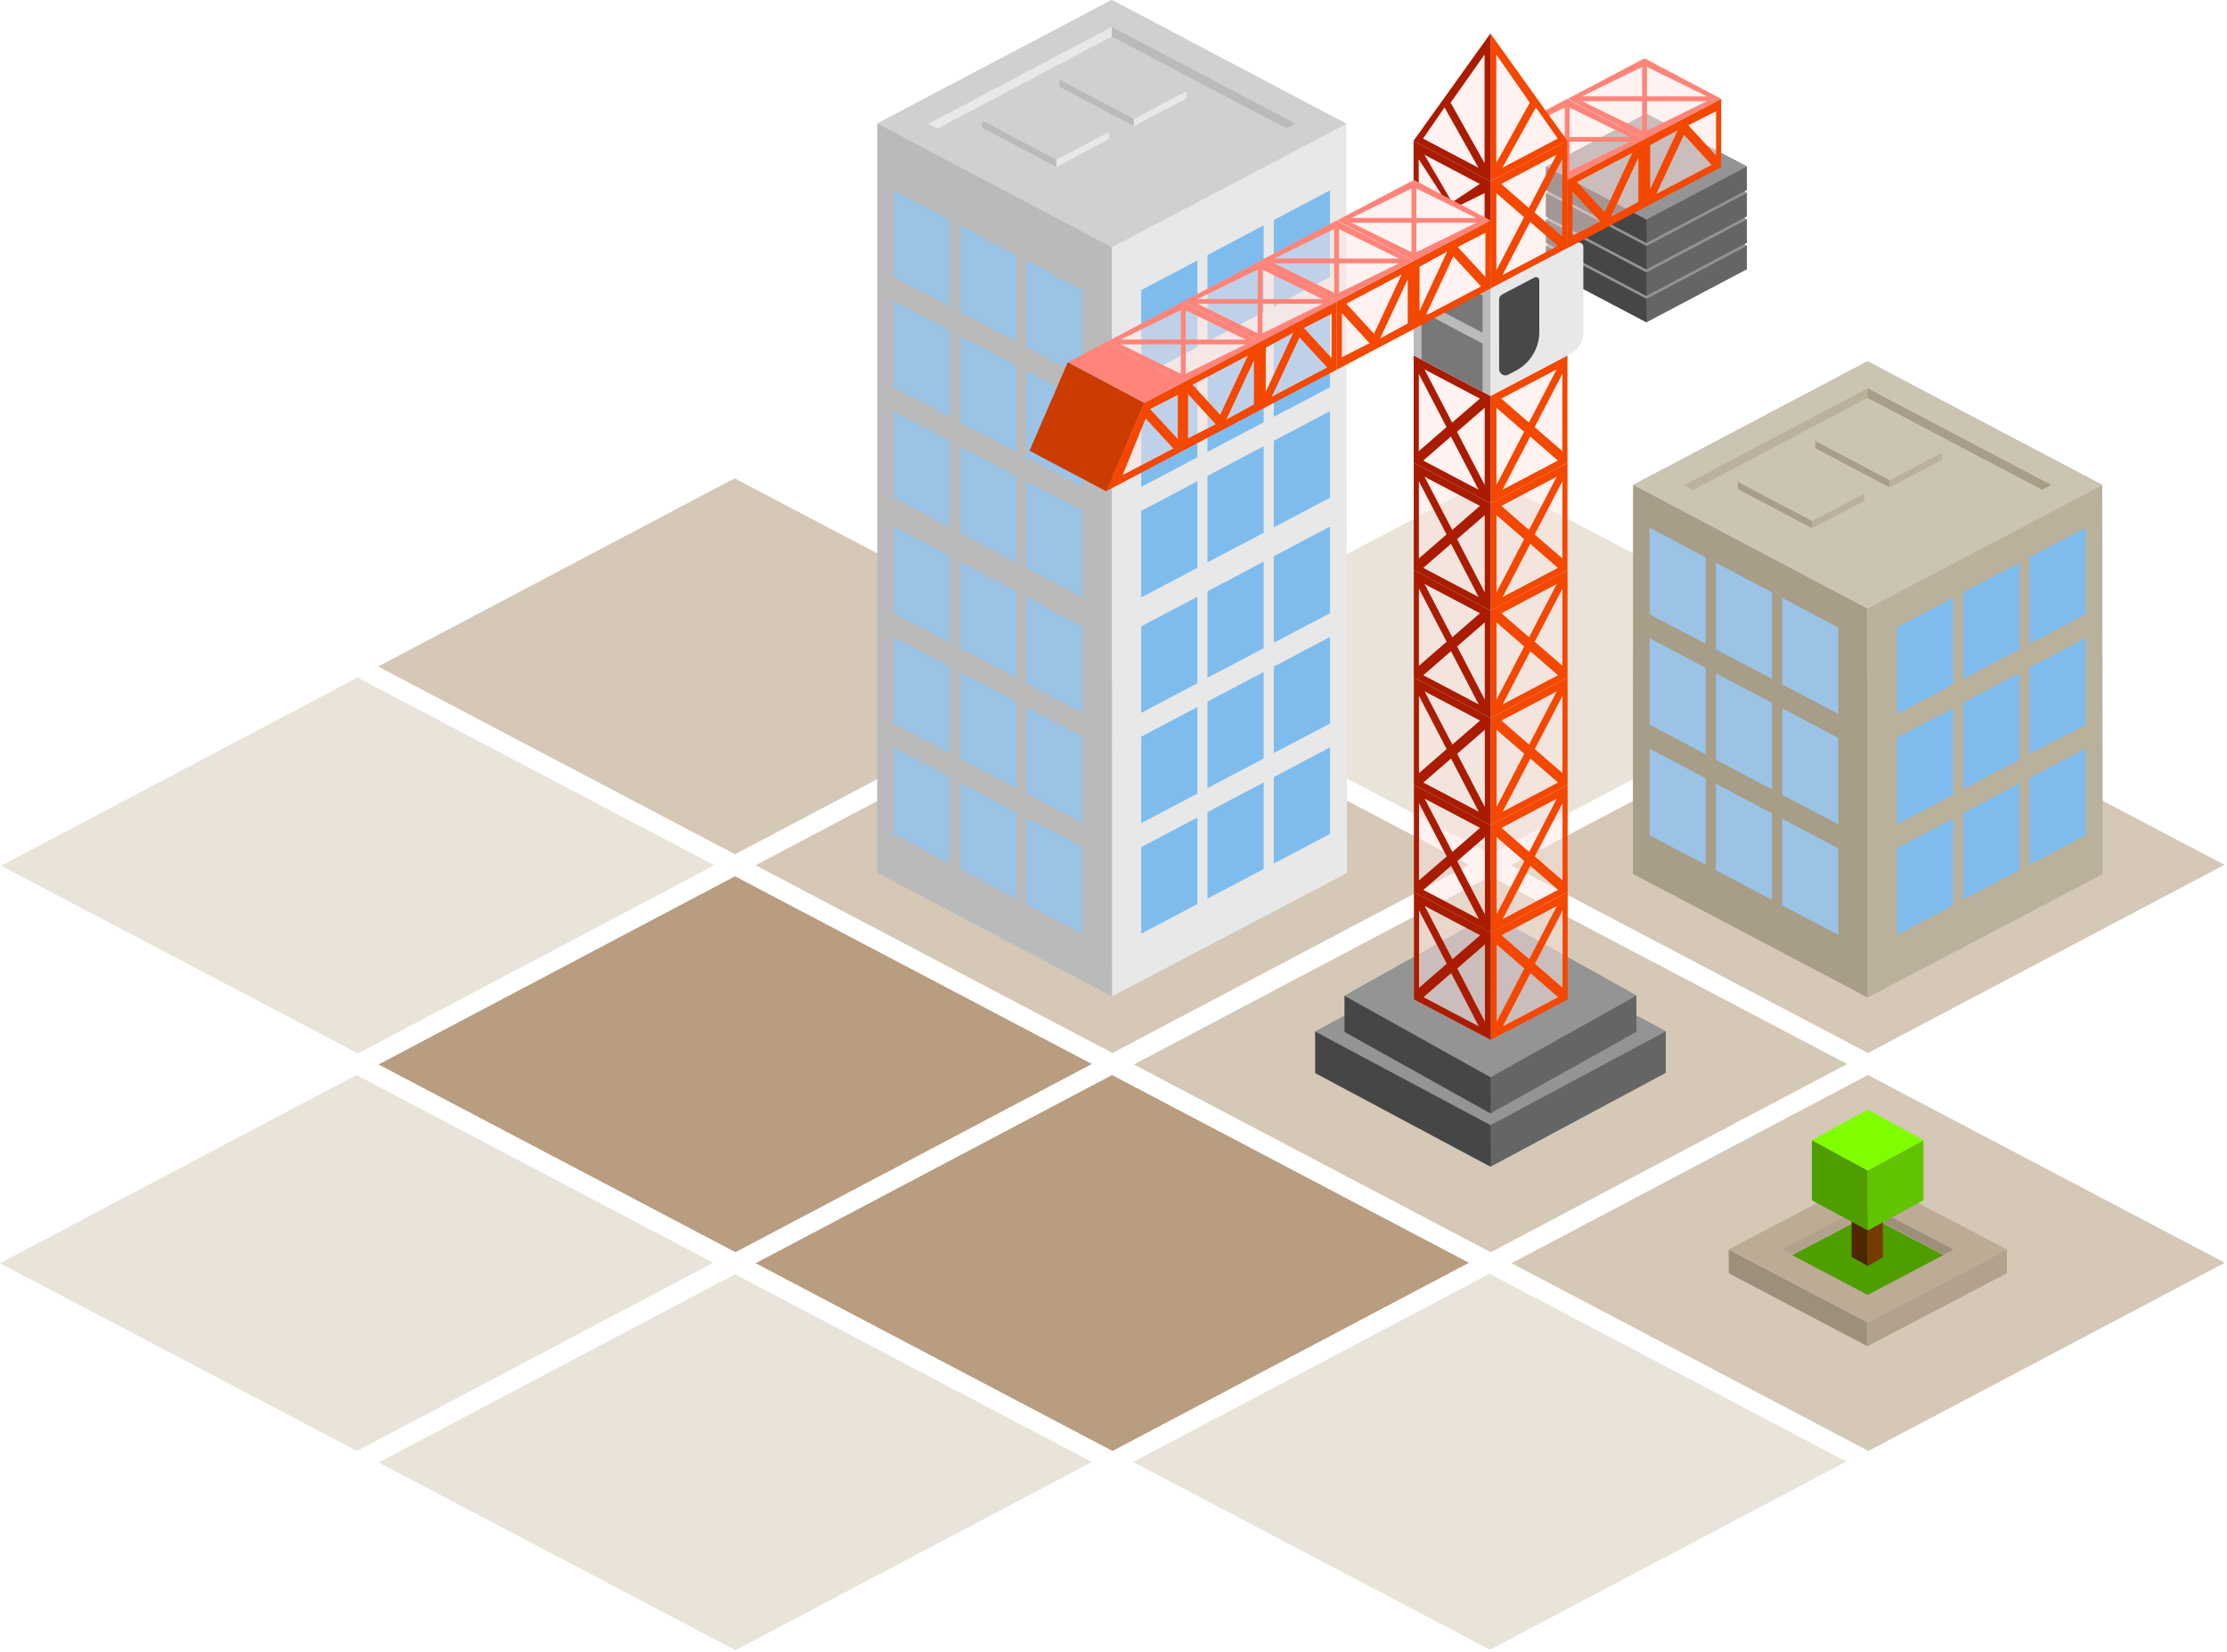 <svg xmlns="http://www.w3.org/2000/svg" xml:space="preserve" fill-rule="evenodd" stroke-linejoin="round" stroke-miterlimit="2" clip-rule="evenodd" viewBox="0 0 927 688"><path fill="#d5c8b7" fill-opacity=".5" d="m305.957 530.557 148.555 78.167-148.37 78.36-148.555-78.168zM620.017 530.357l148.555 78.167-148.37 78.36-148.555-78.168z"/><path fill="#b99d80" d="m462.901 447.607 148.555 78.167-148.37 78.36-148.555-78.168z"/><path fill="#d5c8b7" fill-opacity=".5" d="m148.361 447.597 148.555 78.167-148.37 78.36L-.01 525.955z"/><path fill="#d5c8b7" d="m777.55 447.597 148.554 78.167-148.37 78.36-148.555-78.168zM620.335 364.857l148.555 78.167-148.37 78.36-148.555-78.168zM777.38 281.907l148.554 78.167-148.37 78.36-148.555-78.168z"/><path fill="#d5c8b7" fill-opacity=".5" d="m620.436 199.157 148.555 78.167-148.37 78.36-148.555-78.168z"/><path fill="#b99d80" d="M305.944 364.847 454.5 443.014l-148.37 78.36-148.555-78.168z"/><path fill="#d5c8b7" fill-opacity=".5" d="m148.827 282.097 148.555 78.167-148.37 78.36L.456 360.455z"/><path fill="#d5c8b7" d="m462.888 281.907 148.555 78.167-148.37 78.36-148.555-78.168zM305.771 199.157l148.555 78.167-148.37 78.36L157.4 277.515z"/><path fill="#e8e8e8" d="m462.784 0 97.602 51.48.296 312.01-97.837 51.36L462.784 0Z"/><path fill="#bababa" d="m462.845 414.85-97.721-51.49.061-311.88L462.784 0l.061 414.85Z"/><path fill="#d0d0d0" d="m462.905.003-97.721 51.42 97.6 51.546 97.72-51.42z"/><path fill="#e8e8e8" d="M462.798 15.21v-4l-76.346 40.32 3.794 2 72.552-38.32Z"/><path fill="#bababa" d="M462.798 11.21v4l72.646 38.23 3.794-2-76.44-40.23ZM439.718 66.491v3l-30.943-16.34v-3l30.943 16.34Z"/><path fill="#e8e8e8" d="m439.718 66.491 21.825-11.48v3l-21.825 11.48v-3Z"/><path fill="#bababa" d="M471.998 49.5v3l-30.943-16.34v-3l30.943 16.34Z"/><path fill="#e8e8e8" d="m471.998 49.5 21.825-11.48v3L471.998 52.5v-3Z"/><path fill="#7fbcee" d="M553.61 311.191v36.056l-23.39 12.308v-36.009l23.39-12.355ZM526.01 325.782v36.056l-23.39 12.308v-36.009l23.39-12.355ZM498.42 340.373v36.056l-23.39 12.308v-36.009l23.39-12.355ZM553.61 265.191v36.056l-23.39 12.308v-36.009l23.39-12.355ZM526.01 279.782v36.056l-23.39 12.308v-36.009l23.39-12.355ZM498.42 294.373v36.056l-23.39 12.308v-36.009l23.39-12.355ZM553.61 219.256v36.056l-23.39 12.308v-36.009l23.39-12.355ZM526.01 233.847v36.056l-23.39 12.308v-36.009l23.39-12.355ZM498.42 248.437v36.056l-23.39 12.308v-36.009l23.39-12.355Z"/><path fill="#9ac3e5" d="M372.057 311.256v36.056l23.39 12.308v-36.009l-23.39-12.355ZM399.65 325.847v36.056l23.39 12.308v-36.009l-23.39-12.355ZM427.245 340.437v36.056l23.389 12.308v-36.009l-23.39-12.355ZM372.057 265.256v36.056l23.39 12.308v-36.009l-23.39-12.355ZM399.65 279.847v36.056l23.39 12.308v-36.009l-23.39-12.355ZM427.245 294.437v36.056l23.389 12.308v-36.009l-23.39-12.355ZM372.057 219.256v36.056l23.39 12.308v-36.009l-23.39-12.355ZM399.65 233.847v36.056l23.39 12.308v-36.009l-23.39-12.355ZM427.245 248.437v36.056l23.389 12.308v-36.009l-23.39-12.355Z"/><g><path fill="#7fbcee" d="M553.61 171.191v36.056l-23.39 12.308v-36.009l23.39-12.355ZM526.01 185.782v36.056l-23.39 12.308v-36.009l23.39-12.355ZM498.42 200.373v36.056l-23.39 12.308v-36.009l23.39-12.355ZM553.61 125.191v36.056l-23.39 12.308v-36.009l23.39-12.355ZM526.01 139.782v36.056l-23.39 12.308v-36.009l23.39-12.355ZM498.42 154.373v36.056l-23.39 12.308v-36.009l23.39-12.355ZM553.61 79.256v36.056l-23.39 12.308V91.611l23.39-12.355ZM526.01 93.847v36.056l-23.39 12.308v-36.009l23.39-12.355ZM498.42 108.437v36.056l-23.39 12.308v-36.009l23.39-12.355Z"/><path fill="#9ac3e5" d="M372.057 171.256v36.056l23.39 12.308v-36.009l-23.39-12.355ZM399.65 185.847v36.056l23.39 12.308v-36.009l-23.39-12.355ZM427.245 200.437v36.056l23.389 12.308v-36.009l-23.39-12.355ZM372.057 125.256v36.056l23.39 12.308v-36.009l-23.39-12.355ZM399.65 139.847v36.056l23.39 12.308v-36.009l-23.39-12.355ZM427.245 154.437v36.056l23.389 12.308v-36.009l-23.39-12.355ZM372.057 79.256v36.056l23.39 12.308V91.611l-23.39-12.355ZM399.65 93.847v36.056l23.39 12.308v-36.009l-23.39-12.355ZM427.245 108.437v36.056l23.389 12.308v-36.009l-23.39-12.355Z"/></g><g><path fill="#bab19d" d="m875.085 201.88-.119.06h.119l.177 162.01-97.837 51.36-.061-264.85 97.721 51.42Z"/><path fill="#a79d88" d="m777.425 415.31-97.721-51.49.061-161.88h.119l97.48-51.48.061 264.85Z"/><path fill="#ccc4b3" d="m777.485 150.463-97.721 51.42 97.6 51.546 97.72-51.42z"/><path fill="#bab19d" d="M777.378 165.67v-4l-76.346 40.32 3.794 2 72.552-38.32Z"/><path fill="#a79d88" d="M777.378 161.67v4l72.646 38.23 3.794-2-76.44-40.23ZM754.298 216.951v3l-30.943-16.34v-3l30.943 16.34Z"/><path fill="#bab19d" d="m754.298 216.951 21.825-11.48v3l-21.825 11.48v-3Z"/><g><path fill="#a79d88" d="M786.578 199.96v3l-30.943-16.34v-3l30.943 16.34Z"/><path fill="#bab19d" d="m786.578 199.96 21.825-11.48v3l-21.825 11.48v-3Z"/></g><g><path fill="#7fbcee" d="M868.19 311.651v36.056l-23.39 12.308v-36.009l23.39-12.355ZM840.59 326.242v36.056l-23.39 12.308v-36.009l23.39-12.355ZM813 340.833v36.056l-23.39 12.308v-36.009L813 340.833ZM868.19 265.651v36.056l-23.39 12.308v-36.009l23.39-12.355ZM840.59 280.242v36.056l-23.39 12.308v-36.009l23.39-12.355ZM813 294.833v36.056l-23.39 12.308v-36.009L813 294.833ZM868.19 219.716v36.056L844.8 268.08v-36.009l23.39-12.355ZM840.59 234.307v36.056L817.2 282.67v-36.009l23.39-12.355ZM813 248.897v36.056l-23.39 12.308v-36.009L813 248.897Z"/><path fill="#9ac3e5" d="M686.637 311.716v36.056l23.39 12.308v-36.009l-23.39-12.355ZM714.23 326.307v36.056l23.39 12.308v-36.009l-23.39-12.355ZM741.825 340.897v36.056l23.389 12.308v-36.009l-23.39-12.355ZM686.637 265.716v36.056l23.39 12.308v-36.009l-23.39-12.355ZM714.23 280.307v36.056l23.39 12.308v-36.009l-23.39-12.355ZM741.825 294.897v36.056l23.389 12.308v-36.009l-23.39-12.355ZM686.637 219.716v36.056l23.39 12.308v-36.009l-23.39-12.355ZM714.23 234.307v36.056l23.39 12.308v-36.009l-23.39-12.355ZM741.825 248.897v36.056l23.389 12.308v-36.009l-23.39-12.355Z"/></g></g><g><path fill="#9e8f7d" d="m719.557 530.128 57.778 30.38v-9.903l-57.778-30.379v9.902Z"/></g><g><path fill="#b2a28d" d="m835.404 520.226-58.069 30.379v9.903l58.069-30.38v-9.902Z"/></g><g><path fill="#bcab95" d="m777.335 550.605-57.778-30.379 57.778-30.323 58.069 30.323-58.069 30.379Z"/></g><g><path fill="url(#a)" d="m62.116 818.475 51.134-26.836 51.271 26.773-51.304 26.954-51.101-26.891Z" transform="translate(707.793 19.24) scale(.615)"/></g><g><path fill="#9e8f7d" d="m777.39 501.596 35.698 18.64s-3.983 2.084-4.094 2.14l-31.603-16.492v-4.288Z"/></g><g><path fill="#b2a28d" d="m777.39 501.596-35.697 18.64s3.983 2.084 4.094 2.14l31.603-16.492v-4.288Z"/></g><g><path fill="#4e2700" d="m777.447 527.136-6.72-3.819.019-15.32 6.7 3.182v15.957Z"/></g><g><path fill="#763b00" d="m777.446 527.141 6.297-3.64-.018-14.598-6.279 3.032v15.206Z"/></g><g><path fill="#4f9e00" d="M777.445 512.312v-25l-23.21-12.56v25z"/></g><g><path fill="#62c400" d="M777.447 512.312v-25l23.21-12.56v25z"/></g><g><path fill="#7ffe00" d="M777.449 487.307c7.737-4.186 15.519-8.387 23.211-12.56l-23.211-12.76-23.21 12.76 23.21 12.56Z"/></g><g><path fill="#656565" d="M547.5 429.515v17.297l72.98 38.949 72.89-39.045V429.42l-72.98-38.95-72.89 39.045Z"/><path fill="#464646" d="m620.435 468.462.045 17.299-72.98-38.997v-17.296l72.935 38.994Z"/><path fill="#949494" d="m620.39 390.472 72.98 38.948-72.89 39.043-72.981-38.948z"/><path fill="#656565" d="M559.717 414.631v15.05l60.756 33.889 60.68-33.972v-15.05l-60.756-33.889-60.68 33.972Z"/><path fill="#464646" d="m620.435 448.519.038 15.05-60.756-33.93v-15.05l60.718 33.93Z"/><path fill="#949494" d="m620.397 380.66 60.757 33.888-60.681 33.971-60.756-33.888z"/><path fill="#656565" d="M643.528 102.391v9.777l41.839 22.016 41.787-22.07v-9.777l-41.839-22.016-41.787 22.07Z"/><path fill="#464646" d="m685.341 124.406.026 9.778-41.839-22.043v-9.777l41.813 22.042Z"/><path fill="#949494" d="m685.315 80.322 41.84 22.015-41.788 22.07-41.84-22.016z"/><path fill="#656565" d="M643.528 91.391v9.777l41.839 22.016 41.787-22.07v-9.777l-41.839-22.016-41.787 22.07Z"/><path fill="#464646" d="m685.341 113.406.026 9.778-41.839-22.043v-9.777l41.813 22.042Z"/><path fill="#949494" d="m685.315 69.322 41.84 22.015-41.788 22.07-41.84-22.016z"/><path fill="#656565" d="M643.528 80.391v9.777l41.839 22.016 41.787-22.07v-9.777l-41.839-22.016-41.787 22.07Z"/><path fill="#464646" d="m685.341 102.406.026 9.778-41.839-22.043v-9.777l41.813 22.042Z"/><path fill="#949494" d="m685.315 58.322 41.84 22.015-41.788 22.07-41.84-22.016z"/><path fill="#656565" d="M643.528 69.391v9.777l41.839 22.016 41.787-22.07v-9.777l-41.839-22.016-41.787 22.07Z"/><path fill="#464646" d="m685.341 91.406.026 9.778-41.839-22.043v-9.777l41.813 22.042Z"/><path fill="#949494" d="m685.315 47.322 41.84 22.015-41.788 22.07-41.84-22.016z"/><path fill="#ffe7e2" fill-opacity=".5" d="m620.556 432.987-31.999-16.903V135.936l-125.5 65.478V142.42l125.5-67.506.571-16.286 31.428-39.777 21.839 27.583 42.133-22.144 31.119 16.883.223 27.963-63.473 33.459-1.009 48.991.189 264.165-31.021 17.236Z"/><g><path fill="#f44700" d="m620.537 388.301.019 44.686 32-16.879v-44.676l-32.019 16.869Zm4.994 39.045 11.528-22.163 11.528 10.008-23.056 12.155Zm-2.534-1.966v-32.17l11.516 10.008-11.516 22.162Zm27.426-14.105-11.528-10.008 11.528-22.162v32.17Zm-25.422-21.89 11.528 10.008 11.529-22.163-23.057 12.155Z"/><path fill="#a91c00" d="m620.534 388.301.02 44.686-32-16.879v-44.676l31.98 16.869Zm-4.955 39.045-11.528-22.163-11.528 10.008 23.056 12.155Zm2.534-1.966v-32.17l-11.516 10.008 11.516 22.162Zm-27.426-14.105 11.528-10.008-11.528-22.162v32.17Zm25.422-21.89-11.528 10.008-11.529-22.163 23.057 12.155Z"/></g><g><path fill="#f44700" d="m620.517 343.615.02 44.686 32-16.88v-44.675l-32.02 16.869Zm4.994 39.045 11.528-22.163 11.528 10.008-23.056 12.155Zm-2.534-1.966v-32.17l11.516 10.008-11.516 22.162Zm27.426-14.105-11.528-10.008 11.528-22.162v32.17Zm-25.422-21.89 11.528 10.008 11.53-22.163-23.058 12.155Z"/><path fill="#a91c00" d="m620.514 343.615.02 44.686-32-16.88v-44.675l31.98 16.869Zm-4.955 39.045-11.528-22.163-11.528 10.008 23.056 12.155Zm2.534-1.966v-32.17l-11.516 10.008 11.516 22.162Zm-27.426-14.105 11.528-10.008-11.528-22.162v32.17Zm25.422-21.89-11.528 10.008-11.529-22.163 23.057 12.155Z"/></g><g><path fill="#f44700" d="m620.497 298.928.02 44.686 32-16.879V282.06l-32.02 16.87Zm4.994 39.045 11.528-22.163 11.528 10.008-23.056 12.155Zm-2.534-1.966v-32.17l11.516 10.008-11.516 22.162Zm27.426-14.105-11.528-10.008 11.528-22.162v32.17Zm-25.422-21.89 11.528 10.008 11.53-22.163-23.058 12.155Z"/><path fill="#a91c00" d="m620.494 298.928.02 44.686-32-16.879V282.06l31.98 16.87Zm-4.955 39.045-11.528-22.163-11.528 10.008 23.056 12.155Zm2.534-1.966v-32.17l-11.516 10.008 11.516 22.162Zm-27.426-14.105 11.528-10.008-11.528-22.162v32.17Zm25.422-21.89-11.528 10.008-11.529-22.163 23.057 12.155Z"/></g><g><path fill="#f44700" d="m620.478 254.242.019 44.686 32-16.879v-44.676l-32.02 16.869Zm4.994 39.045L637 271.124l11.528 10.008-23.056 12.155Zm-2.534-1.966v-32.17l11.516 10.008-11.516 22.162Zm27.426-14.105-11.528-10.008 11.528-22.162v32.17Zm-25.422-21.89 11.528 10.008 11.529-22.163-23.057 12.155Z"/><path fill="#a91c00" d="m620.475 254.242.02 44.686-32-16.879v-44.676l31.98 16.869Zm-4.955 39.045-11.528-22.163-11.528 10.008 23.056 12.155Zm2.534-1.966v-32.17l-11.516 10.008 11.516 22.162Zm-27.426-14.105 11.528-10.008-11.528-22.162v32.17Zm25.422-21.89-11.528 10.008-11.53-22.163 23.058 12.155Z"/></g><g><path fill="#f44700" d="m620.458 209.556.019 44.686 32-16.879v-44.676l-32.02 16.869Zm4.994 39.045 11.528-22.163 11.528 10.008-23.056 12.155Zm-2.534-1.966v-32.17l11.516 10.008-11.516 22.162Zm27.426-14.105-11.528-10.008 11.528-22.162v32.17Zm-25.422-21.89 11.528 10.008 11.529-22.163-23.057 12.155Z"/><path fill="#a91c00" d="m620.455 209.556.02 44.686-32-16.879v-44.676l31.98 16.869Zm-4.955 39.045-11.528-22.163-11.528 10.008 23.056 12.155Zm2.534-1.966v-32.17l-11.516 10.008 11.516 22.162Zm-27.426-14.105 11.528-10.008-11.528-22.162v32.17Zm25.422-21.89-11.528 10.008-11.53-22.163 23.058 12.155Z"/></g><g><path fill="#f44700" d="m620.438 164.87.019 44.686 32-16.879v-44.676l-32.02 16.869Zm4.994 39.045 11.528-22.163 11.528 10.008-23.056 12.155Zm-2.534-1.966v-32.17l11.516 10.008-11.516 22.162Zm27.426-14.105-11.528-10.008 11.528-22.162v32.17Zm-25.422-21.89 11.528 10.008 11.529-22.163-23.057 12.155Z"/><path fill="#a91c00" d="m620.435 164.87.02 44.686-32-16.879v-44.676l31.98 16.869Zm-4.955 39.045-11.528-22.163-11.528 10.008 23.056 12.155Zm2.534-1.966v-32.17l-11.516 10.008 11.516 22.162Zm-27.426-14.105 11.528-10.008-11.528-22.162v32.17Zm25.422-21.89-11.528 10.008-11.53-22.163 23.058 12.155Z"/></g><g><path fill="#f44700" d="M684.436 58.018V86.43l32-16.88.02-28.402-32.02 16.869Zm4.975 22.772 11.528-24.692 11.528 12.537-23.056 12.155Zm-2.534-1.966.02-18.426 11.496-6.266-11.516 24.692Zm27.426-14.105-11.528-12.537 11.548-5.89-.02 18.427ZM684.435 86.432V58.019l-32 16.879-.02 28.403 32.02-16.869ZM679.46 63.66l-11.528 24.692-11.528-12.537L679.46 63.66Zm2.534 1.966-.02 18.426-11.496 6.266 11.516-24.692Zm-27.426 14.105 11.528 12.537-11.548 5.889.02-18.426Z"/><path fill="#ff8479" d="m652.253 74.897 32.02-16.869-31.906-16.85-10.592 5.581s6.24 6.222 9.072 13.83c2.363 6.347 1.404 14.308 1.406 14.308Zm1.117-15.886v12.268l24.99-12.268h-24.99Zm0-1.982h24.99L653.37 44.77v12.259Zm-2-.018V44.77l-7.736 3.782 7.736 8.459ZM684.436 58.009l32.02-16.869-31.906-16.85-31.95 16.833s31.832 16.886 31.836 16.886Zm-.883-3.618V42.123h-25.04l25.04 12.268Zm2-12.268v12.268l24.99-12.268h-24.99Zm0-1.982h24.99l-24.99-12.259v12.259Zm-2-.018V27.882l-25.04 12.241h25.04Z"/></g><g><path fill="#f44700" d="m620.398 75.497.02 44.686 32-16.879V58.628l-32.02 16.869Zm4.994 39.045 11.528-22.163 11.528 10.008-23.056 12.155Zm-2.534-1.966v-32.17l11.516 10.008-11.516 22.162Zm27.426-14.105-11.528-10.008 11.528-22.162v32.17Zm-25.422-21.89 11.528 10.008 11.53-22.163-23.058 12.155Z"/><path fill="#a91c00" d="m620.395 75.497.02 17.657-32-16.879V58.628l31.98 16.869Zm-2.42 16.276V80.406l-11.517 5.66 11.516 5.707ZM590.547 77.71l11.528 6.405-11.528-17.814V77.71Zm25.422-1.129-11.525 7.645-11.532-19.8 23.057 12.155Z"/></g><g><path fill="#f44700" d="M620.397 13.942v61.555l32-16.879-32-44.676Zm4.975 55.914L639.32 44.72l9.108 12.981-23.056 12.155Zm-2.534-1.966V22.72l13.936 20.034-13.936 25.136Z"/><path fill="#a91c00" d="M620.395 13.942v61.555l-32-16.879 32-44.676Zm-4.975 55.914L601.288 44.72l-8.924 12.981 23.056 12.155Zm2.534-1.966V22.72l-14.12 20.034 14.12 25.136Z"/></g><g><path fill="#e8e8e8" d="m620.418 120.183.019 44.686 33.135-17.478a10.313 10.313 0 0 0 5.502-9.122v-35.503a1.783 1.783 0 0 0-2.612-1.576l-36.044 18.993Z"/><path fill="#484848" d="M625.326 122.58a2.482 2.482 0 0 0-1.325 2.197l.013 28.884a2.629 2.629 0 0 0 3.858 2.325l3.11-1.642a18.297 18.297 0 0 0 9.757-16.181v-21.417a1.378 1.378 0 0 0-2.022-1.22l-13.391 7.054Z"/><path fill="#bababa" d="m620.415 120.183.02 44.686-32-16.879v-10.935l31.98-16.872Z"/><path fill="#787878" d="m617.124 143.045.016 20.093-25.412-13.405V129.65l25.396 13.396ZM617.124 123.045l.016 15.489-16.792-8.816 13.88-8.2 2.896 1.527Z"/></g><g><path fill="#f44700" d="M588.437 108.642v28.413l32-16.879.02-28.403-32.02 16.869Zm4.975 22.772 11.528-24.692 11.528 12.537-23.056 12.155Zm-2.534-1.966.02-18.426 11.496-6.266-11.516 24.692Zm27.426-14.105-11.528-12.537 11.548-5.889-.02 18.426ZM588.435 137.052v-28.413l-32 16.879-.02 28.403 32.02-16.869Zm-4.975-22.772-11.528 24.692-11.528-12.537 23.056-12.155Zm2.534 1.966-.02 18.426-11.496 6.266 11.516-24.692Zm-27.426 14.105 11.528 12.537-11.548 5.889.02-18.426Z"/><path fill="#f44700" d="M524.418 142.39v28.413l32-16.879.02-28.403-32.02 16.87Zm4.975 22.772 11.528-24.692 11.528 12.537-23.056 12.155Zm-2.534-1.966.02-18.426 11.496-6.266-11.516 24.692Zm27.426-14.105-11.528-12.537 11.548-5.889-.02 18.426ZM524.415 170.802v-28.413l-32 16.879-.02 28.403 32.02-16.869Zm-4.975-22.772-11.528 24.692-11.528-12.537 23.056-12.155Zm2.534 1.966-.02 18.426-11.496 6.266 11.516-24.692Zm-27.426 14.105 11.528 12.537-11.548 5.889.02-18.426Z"/><path fill="#f44700" d="m476.41 167.705-16.01 36.847 32-16.88.02-28.402-16.01 8.435Zm-9.13 30.102 9.622-23.588 11.528 12.537-21.15 11.05Zm22.986-14.967-11.528-12.537 11.548-5.89-.02 18.427Z"/><path fill="#cc3b00" d="m428.55 187.671 15.925-36.847 31.934 16.88-15.924 36.848-31.935-16.881Z"/><path fill="#ff8479" d="M476.41 167.705c-.13 0 16.01-8.435 16.009-8.435l-31.905-16.85-15.94 8.399s31.707 16.886 31.836 16.886Z"/><path fill="#ff8479" d="m492.42 159.27 32.02-16.869-31.906-16.85-31.95 16.833s31.832 16.886 31.836 16.886Zm-.883-3.618v-12.268h-25.04l25.04 12.268Zm2-12.268v12.268l24.99-12.268h-24.99Zm0-1.982h24.99l-24.99-12.259v12.259Zm-2-.018v-12.241l-25.04 12.241h25.04Z"/><path fill="#ff8479" d="m524.419 142.39 32.019-16.869-31.905-16.85-31.95 16.833s31.832 16.886 31.836 16.886Zm-.883-3.618v-12.268h-25.04l25.04 12.268Zm2-12.268v12.268l24.99-12.268h-24.99Zm0-1.982h24.99l-24.99-12.259v12.259Zm-2-.018v-12.241l-25.04 12.241h25.04Z"/><path fill="#ff8479" d="m556.254 125.521 32.02-16.869-31.906-16.85-31.95 16.833s31.832 16.886 31.836 16.886Zm-.883-3.618v-12.268h-25.04l25.04 12.268Zm2-12.268v12.268l24.99-12.268h-24.99Zm0-1.982h24.99l-24.99-12.259v12.259Zm-2-.018V95.394l-25.04 12.241h25.04ZM588.437 108.633l32.02-16.869-31.906-16.85-31.95 16.833s31.832 16.886 31.836 16.886Zm-.883-3.618V92.747h-25.04l25.04 12.268Zm2-12.268v12.268l24.99-12.268h-24.99Zm0-1.982h24.99l-24.99-12.259v12.259Zm-2-.018V78.506l-25.04 12.241h25.04Z"/></g></g><defs><radialGradient id="a" cx="0" cy="0" r="1" gradientTransform="matrix(102.405 0 0 53.727 62.116 818.503)" gradientUnits="userSpaceOnUse"><stop offset="0" stop-color="#4f9e00"/><stop offset="1" stop-color="#4f9e00"/></radialGradient></defs></svg>